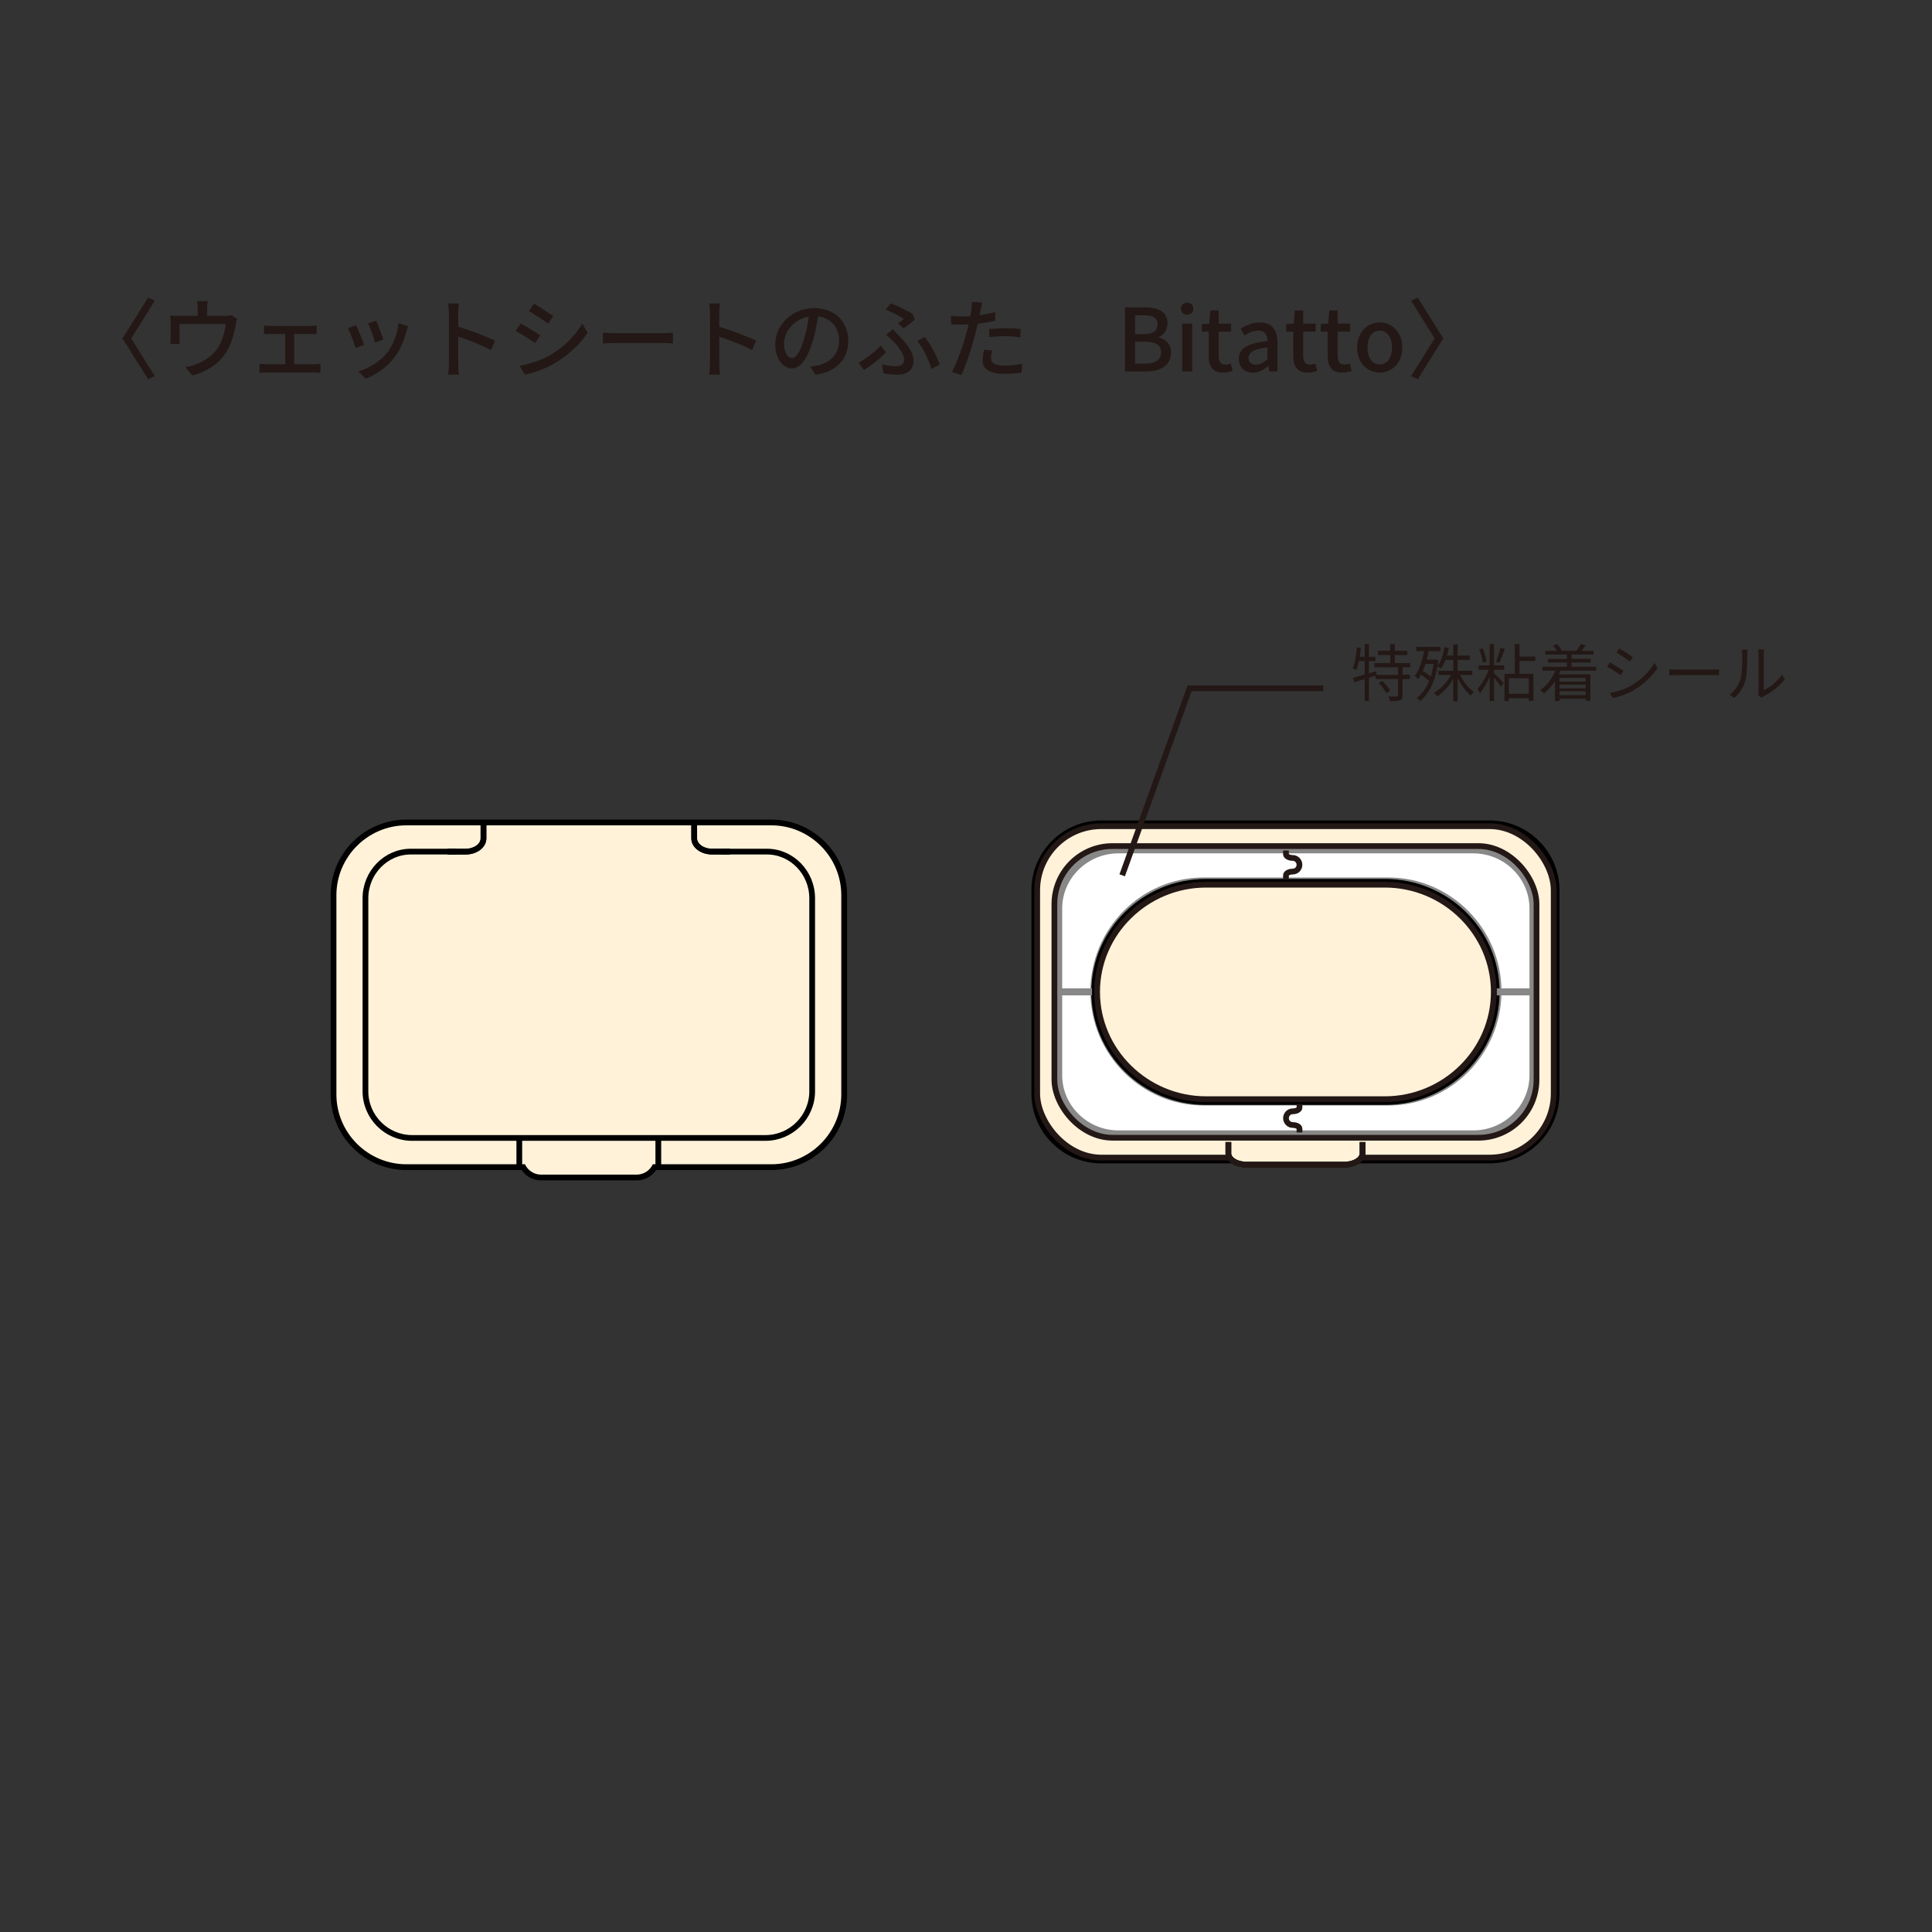 <?xml version="1.0" encoding="UTF-8"?> <svg xmlns="http://www.w3.org/2000/svg" id="_レイヤー_2" viewBox="0 0 632.5 632.5"><rect x="0" y="0" width="632.5" height="632.5" fill="#333333" stroke="none"/><g id="_レイヤー_1-2"><rect width="632.5" height="632.5" style="fill:none;"></rect><path d="m48.46,124.12l-8.35-13.33,8.35-13.33,2.22.97-7.72,12.36,7.72,12.36-2.22.97Z" style="fill:#231815;"></path><path d="m67.8,100.96v2.45h5.75c1.14,0,1.71-.14,2.14-.28l1.97,1.23c-.2.48-.4,1.4-.48,1.94-.43,2.48-1.22,5.7-2.73,8.35-2.19,3.96-6.3,6.89-11.42,8.29l-2.34-2.71c1.08-.17,2.39-.54,3.42-.94,2.62-.88,5.47-2.82,7.18-5.36,1.48-2.28,2.31-5.38,2.62-7.86h-15.16v4.67c0,.57.03,1.4.11,1.88h-3.1c.06-.6.11-1.42.11-2.05v-4.99c0-.63-.03-1.65-.11-2.31.88.09,1.71.14,2.76.14h6.21v-2.45c0-.71-.03-1.34-.2-2.36h3.45c-.11,1.03-.17,1.65-.17,2.36Z" style="fill:#231815;"></path><path d="m88.48,106.72h13.1c.68,0,1.45-.06,2.08-.14v2.85c-.66-.06-1.45-.09-2.08-.09h-5.27v9.89h6.58c.74,0,1.45-.06,2.02-.14v2.99c-.6-.09-1.54-.11-2.02-.11h-15.75c-.66,0-1.45.03-2.17.11v-2.99c.68.09,1.51.14,2.17.14h6.24v-9.89h-4.9c-.51,0-1.48.03-2.08.09v-2.85c.6.09,1.57.14,2.08.14Z" style="fill:#231815;"></path><path d="m119.19,112.93l-2.71,1c-.48-1.51-1.97-5.38-2.59-6.5l2.68-.97c.66,1.31,2.08,4.9,2.62,6.47Zm13.87-4.44c-.77,3.05-1.99,6.07-3.99,8.6-2.62,3.36-6.15,5.67-9.37,6.89l-2.36-2.42c3.22-.91,6.98-3.08,9.34-6.01,1.97-2.45,3.39-6.15,3.79-9.74l3.13,1c-.26.71-.43,1.23-.54,1.68Zm-7.58,2.68l-2.68.97c-.34-1.34-1.62-4.9-2.28-6.27l2.68-.88c.51,1.2,1.91,4.93,2.28,6.18Z" style="fill:#231815;"></path><path d="m146.96,102.53c0-.91-.09-2.22-.26-3.19h3.5c-.09.94-.2,2.19-.2,3.19v4.44c3.79,1.14,9.2,3.16,12.05,4.56l-1.28,3.11c-2.99-1.62-7.63-3.42-10.77-4.44v8.8c0,.88.09,2.62.23,3.65h-3.5c.14-1,.23-2.54.23-3.65v-16.47Z" style="fill:#231815;"></path><path d="m176.85,109.79l-1.65,2.54c-1.51-1.08-4.53-3.02-6.35-3.99l1.62-2.45c1.79.94,5.04,2.96,6.38,3.9Zm2.88,6.69c4.76-2.71,8.6-6.52,10.91-10.57l1.74,3.02c-2.56,3.87-6.52,7.52-11.14,10.2-2.88,1.68-6.87,3.05-9.46,3.53l-1.68-2.93c3.16-.54,6.64-1.6,9.63-3.25Zm1.4-12.99l-1.68,2.45c-1.45-1.05-4.5-3.08-6.27-4.07l1.62-2.45c1.77,1,4.99,3.11,6.32,4.07Z" style="fill:#231815;"></path><path d="m201.63,109.08h15.5c1.37,0,2.48-.11,3.19-.17v3.53c-.63-.03-1.94-.14-3.19-.14h-15.5c-1.57,0-3.28.06-4.25.14v-3.53c.94.06,2.71.17,4.25.17Z" style="fill:#231815;"></path><path d="m232.43,102.53c0-.91-.09-2.22-.26-3.19h3.5c-.09.94-.2,2.19-.2,3.19v4.44c3.79,1.14,9.2,3.16,12.05,4.56l-1.28,3.11c-2.99-1.62-7.63-3.42-10.77-4.44v8.8c0,.88.09,2.62.23,3.65h-3.5c.14-1,.23-2.54.23-3.65v-16.47Z" style="fill:#231815;"></path><path d="m266.95,122.7l-1.68-2.68c.97-.09,1.82-.23,2.54-.4,3.65-.83,6.89-3.5,6.89-8.09,0-4.13-2.51-7.41-6.89-7.95-.4,2.56-.88,5.33-1.71,8.01-1.71,5.81-4.07,9.03-6.89,9.03s-5.41-3.13-5.41-7.89c0-6.38,5.58-11.85,12.73-11.85s11.17,4.79,11.17,10.74-3.82,10.08-10.74,11.08Zm-7.66-5.47c1.28,0,2.62-1.85,3.93-6.24.71-2.25,1.23-4.84,1.57-7.35-5.13.83-8.12,5.27-8.12,8.8,0,3.28,1.4,4.79,2.62,4.79Z" style="fill:#231815;"></path><path d="m282.82,121.13l-1.71-2.39c2.39-1.31,5.61-3.79,7.26-5.58l1.71,2.17c-1.62,1.71-4.39,4.07-7.26,5.81Zm10.46-1.23c1.4,0,2.71-.51,2.71-2.14,0-1.85-1.99-4.42-3.48-5.95-.66-.68-1.57-1.51-2.42-2.19l2.17-1.82c.77.77,1.48,1.48,2.19,2.25,2.82,2.91,4.62,5.44,4.62,8.03,0,3.65-2.79,4.59-5.24,4.59-1.71,0-3.3-.2-4.62-.46l-.43-2.96c1.51.43,2.91.66,4.5.66Zm2.62-15.44c-1.23-.91-3.76-2.25-5.93-3.08l1.65-2.08c2.28.88,5.38,2.34,7.18,3.56l.68,1.82c-.71.57-2.59,2.08-3.67,2.82l-1.82-1.65c.74-.48,1.51-1.05,1.91-1.4Zm4.39,7.18l2.42-1.31c1.88,2.25,4.05,6.44,4.93,9.03l-2.71,1.45c-.74-2.76-2.68-6.89-4.64-9.17Z" style="fill:#231815;"></path><path d="m321.02,101.5c-.09.48-.2,1.05-.34,1.68,1.74-.26,3.5-.57,5.16-1v2.82c-1.79.43-3.79.74-5.73.97-.28,1.23-.6,2.54-.91,3.73-1.03,4.02-2.96,9.89-4.5,13.1l-3.11-1.05c1.68-2.91,3.76-8.77,4.84-12.76.23-.88.46-1.82.68-2.76-.83.03-1.6.06-2.31.06-1.31,0-2.36-.03-3.39-.11l-.06-2.79c1.4.17,2.39.23,3.48.23.88,0,1.85-.03,2.85-.11.14-.85.28-1.6.34-2.14.14-.88.17-1.94.11-2.56l3.42.26c-.17.71-.43,1.88-.54,2.45Zm3.42,15.73c0,1.28.77,2.45,4.42,2.45,1.88,0,3.82-.23,5.7-.57l-.09,2.88c-1.57.2-3.48.4-5.64.4-4.64,0-7.15-1.51-7.15-4.33,0-1.2.23-2.39.48-3.56l2.65.26c-.23.88-.37,1.77-.37,2.48Zm4.7-9.77c1.65,0,3.36.06,4.99.23l-.09,2.73c-1.45-.2-3.13-.37-4.84-.37-1.85,0-3.59.11-5.38.31v-2.65c1.54-.14,3.5-.26,5.33-.26Z" style="fill:#231815;"></path><path d="m368.31,100.62h6.5c4.3,0,7.41,1.4,7.41,5.18,0,1.99-1.11,3.9-2.99,4.53v.14c2.39.51,4.13,2.14,4.13,4.99,0,4.16-3.39,6.15-8.03,6.15h-7.01v-21Zm6.12,8.77c3.19,0,4.53-1.2,4.53-3.16,0-2.19-1.48-3.02-4.44-3.02h-2.91v6.18h2.82Zm.51,9.63c3.28,0,5.16-1.17,5.16-3.73,0-2.36-1.82-3.42-5.16-3.42h-3.33v7.15h3.33Z" style="fill:#231815;"></path><path d="m386.63,101.05c0-1.17.83-1.94,2.02-1.94s2.05.77,2.05,1.94-.85,1.97-2.05,1.97-2.02-.77-2.02-1.97Zm.4,4.9h3.28v15.67h-3.28v-15.67Z" style="fill:#231815;"></path><path d="m395.71,116.49v-7.92h-2.28v-2.45l2.45-.17.37-4.33h2.73v4.33h4.07v2.62h-4.07v7.95c0,1.88.66,2.85,2.28,2.85.54,0,1.23-.17,1.68-.37l.6,2.42c-.88.28-1.94.57-3.08.57-3.53,0-4.76-2.19-4.76-5.5Z" style="fill:#231815;"></path><path d="m405.57,117.46c0-3.36,2.85-5.1,9.37-5.81-.03-1.82-.68-3.42-2.99-3.42-1.65,0-3.19.74-4.53,1.6l-1.23-2.22c1.62-1.03,3.82-2.05,6.32-2.05,3.9,0,5.7,2.48,5.7,6.64v9.43h-2.68l-.26-1.79h-.11c-1.42,1.23-3.11,2.17-4.99,2.17-2.71,0-4.62-1.77-4.62-4.53Zm9.37.11v-3.85c-4.64.54-6.21,1.74-6.21,3.5,0,1.54,1.05,2.17,2.45,2.17s2.48-.66,3.76-1.82Z" style="fill:#231815;"></path><path d="m423.38,116.49v-7.92h-2.28v-2.45l2.45-.17.37-4.33h2.73v4.33h4.07v2.62h-4.07v7.95c0,1.88.66,2.85,2.28,2.85.54,0,1.23-.17,1.68-.37l.6,2.42c-.88.28-1.94.57-3.08.57-3.53,0-4.76-2.19-4.76-5.5Z" style="fill:#231815;"></path><path d="m434.66,116.49v-7.92h-2.28v-2.45l2.45-.17.37-4.33h2.73v4.33h4.07v2.62h-4.07v7.95c0,1.88.66,2.85,2.28,2.85.54,0,1.23-.17,1.68-.37l.6,2.42c-.88.28-1.94.57-3.08.57-3.53,0-4.76-2.19-4.76-5.5Z" style="fill:#231815;"></path><path d="m444.31,113.78c0-5.21,3.5-8.23,7.38-8.23s7.38,3.02,7.38,8.23-3.5,8.2-7.38,8.2-7.38-2.99-7.38-8.2Zm11.4,0c0-3.3-1.54-5.53-4.02-5.53s-3.99,2.22-3.99,5.53,1.54,5.53,3.99,5.53,4.02-2.19,4.02-5.53Z" style="fill:#231815;"></path><path d="m469.67,110.79l-7.72-12.36,2.22-.97,8.35,13.33-8.35,13.33-2.22-.97,7.72-12.36Z" style="fill:#231815;"></path><path d="m177.12,385.49c-2.43,0-4.62-1.29-5.84-3.39h-38.26c-13.15,0-23.84-10.68-23.84-23.81v-65.22c0-13.13,10.7-23.81,23.84-23.81h119.51c13.14,0,23.84,10.68,23.84,23.81v65.22c0,13.13-10.69,23.81-23.84,23.81h-38.25c-1.22,2.11-3.41,3.39-5.84,3.39h-31.32Z" style="fill:#fff2d9;"></path><path d="m252.53,270.2c12.6,0,22.89,10.3,22.89,22.87v65.22c0,12.58-10.3,22.87-22.89,22.87h-38.81c-.94,2-2.93,3.39-5.27,3.39h-31.32c-2.35,0-4.33-1.4-5.27-3.39h-38.83c-12.59,0-22.9-10.29-22.9-22.87v-65.22c0-12.56,10.31-22.87,22.9-22.87h119.51m0-1.88h-119.51c-13.67,0-24.78,11.1-24.78,24.75v65.22c0,13.65,11.12,24.76,24.78,24.76h37.74c1.43,2.12,3.77,3.39,6.36,3.39h31.32c2.55,0,4.93-1.3,6.36-3.39h37.73c13.66,0,24.78-11.11,24.78-24.76v-65.22c0-13.65-11.12-24.75-24.78-24.75h0Z"></path><line x1="170.01" y1="381.03" x2="170.01" y2="372.81" style="fill:none; stroke:#000; stroke-linecap:square; stroke-miterlimit:10; stroke-width:1.88px;"></line><line x1="215.52" y1="372.81" x2="215.52" y2="381.03" style="fill:none; stroke:#000; stroke-linecap:square; stroke-miterlimit:10; stroke-width:1.88px;"></line><path d="m149.32,278.8h-14.84c-8.16,0-14.84,6.89-14.84,15.26v63.21c0,8.39,6.87,15.27,15.26,15.27h115.72c8.39,0,15.27-6.87,15.27-15.27v-63.21c0-8.37-6.66-15.26-14.82-15.26h-14.85" style="fill:none; stroke:#000; stroke-miterlimit:10; stroke-width:1.88px;"></path><path d="m158.28,270.2v4.3c0,2.37-2.63,4.31-5.85,4.31h-5.85" style="fill:none; stroke:#000; stroke-miterlimit:10; stroke-width:1.88px;"></path><path d="m158.28,270.2v4.3c0,2.37-2.63,4.31-5.85,4.31h-5.85" style="fill:none; stroke:#000; stroke-miterlimit:10; stroke-width:1.88px;"></path><path d="m238.95,278.8h-5.84c-3.21,0-5.84-1.94-5.84-4.31v-4.3" style="fill:none; stroke:#000; stroke-miterlimit:10; stroke-width:1.88px;"></path><path d="m238.95,278.8h-5.84c-3.21,0-5.84-1.94-5.84-4.31v-4.3" style="fill:none; stroke:#000; stroke-miterlimit:10; stroke-width:1.88px;"></path><path d="m360.55,269.54h127.13c12.1,0,21.92,9.82,21.92,21.92v66.53c0,12.1-9.82,21.92-21.92,21.92h-127.12c-12.1,0-21.92-9.82-21.92-21.92v-66.53c0-12.1,9.82-21.92,21.92-21.92Z" style="fill:#fff2d9;"></path><path d="m487.67,270.48c11.54,0,20.98,9.44,20.98,20.98v66.53c0,11.54-9.44,20.98-20.98,20.98h-127.13c-11.55,0-20.98-9.44-20.98-20.98v-66.53c0-11.54,9.44-20.98,20.98-20.98h127.13m0-1.88h-127.13c-12.61,0-22.87,10.26-22.87,22.87v66.53c0,12.61,10.26,22.87,22.87,22.87h127.13c12.61,0,22.87-10.26,22.87-22.87v-66.53c0-12.61-10.26-22.87-22.87-22.87h0Z"></path><rect x="339.56" y="270.48" width="169.09" height="108.49" rx="20.98" ry="20.98" style="fill:none; stroke:#231815; stroke-width:1.88px;"></rect><rect x="345.19" y="276.99" width="157.83" height="95.48" rx="19.02" ry="19.02" style="fill:#888;"></rect><rect x="345.19" y="276.99" width="157.83" height="95.48" rx="19.02" ry="19.02" style="fill:none; stroke:#231815; stroke-width:1.88px;"></rect><path d="m394.86,360.79c-20.2,0-36.64-16.18-36.64-36.06s16.44-36.04,36.64-36.04h58.49c20.2,0,36.63,16.17,36.63,36.04s-16.43,36.06-36.63,36.06h-58.49Z" style="fill:#fff2d9;"></path><path d="m453.35,289.62c19.63,0,35.69,15.8,35.69,35.1s-16.06,35.12-35.69,35.12h-58.49c-19.63,0-35.69-15.8-35.69-35.12s16.06-35.1,35.69-35.1h58.49m0-1.88h-58.49c-20.72,0-37.58,16.59-37.58,36.99s16.86,37,37.58,37h58.49c20.72,0,37.58-16.6,37.58-37s-16.86-36.99-37.58-36.99h0Z"></path><path d="m359.17,324.73c0-19.3,16.06-35.1,35.69-35.1h58.49c19.63,0,35.69,15.8,35.69,35.1s-16.06,35.12-35.69,35.12h-58.49c-19.63,0-35.69-15.8-35.69-35.12Z" style="fill:none; stroke:#231815; stroke-width:1.88px;"></path><path d="m366.18,370.08h116.11c10.14,0,18.43-8.13,18.43-18.07v-54.58c0-9.94-8.29-18.06-18.43-18.06h-116.11c-10.14,0-18.44,8.12-18.44,18.06v54.58c0,9.94,8.3,18.07,18.44,18.07Zm27.79-82.8h60.6c20.34,0,36.99,16.79,36.99,37.3s-16.65,37.33-36.99,37.33h-60.6c-20.34,0-36.99-16.79-36.99-37.33s16.65-37.3,36.99-37.3Z" style="fill:#fff;"></path><path d="m425.43,361.39v1.22c0,.67-.99,1.21-2.21,1.21s-2.21,1.01-2.21,2.25,1,2.24,2.21,2.24,2.21.55,2.21,1.21v1.22" style="fill:none; stroke:#231815; stroke-miterlimit:10; stroke-width:1.88px;"></path><path d="m421,278.44v1.21c0,.67,1,1.22,2.21,1.22s2.21,1.01,2.21,2.24-.99,2.23-2.21,2.23-2.21.55-2.21,1.22v1.22" style="fill:none; stroke:#231815; stroke-miterlimit:10; stroke-width:1.88px;"></path><path d="m446.07,373.88v3.71c0,2.04-2.7,3.7-5.99,3.7h-31.94c-3.3,0-5.99-1.66-5.99-3.7v-3.71" style="fill:#fff2d9; stroke:#000; stroke-miterlimit:10; stroke-width:1.88px;"></path><path d="m446.07,373.88v3.71c0,2.04-2.7,3.7-5.99,3.7h-31.94c-3.3,0-5.99-1.66-5.99-3.7v-3.71" style="fill:none; stroke:#231815; stroke-width:1.88px;"></path><rect x="490.03" y="323.57" width="11.23" height="2.3" style="fill:#888;"></rect><rect x="346.28" y="323.57" width="11.24" height="2.3" style="fill:#888;"></rect><path d="m459.17,218.46v2.45h2.39v1.39h-2.39v5.36c0,.9-.2,1.35-.84,1.62-.63.23-1.72.25-3.29.25-.06-.43-.25-1.08-.49-1.51,1.25.04,2.35.04,2.7.02.35-.02.43-.08.43-.39v-5.34h-7.38v-1.1l-2.15.67v7.65h-1.39v-7.22l-3.39,1.04-.41-1.43c1.04-.29,2.37-.65,3.8-1.08v-4.42h-1.88c-.25,1.12-.55,2.17-.92,3.01-.23-.18-.82-.53-1.12-.67.76-1.72,1.15-4.31,1.39-6.79l1.33.23c-.1.94-.25,1.88-.39,2.8h1.59v-4.11h1.39v4.11h2.11v1.43h-2.11v4.01l2.37-.72.18,1.21h6.97v-2.45h-7.73v-1.41h5.19v-2.6h-3.99v-1.39h3.99v-2.21h1.51v2.21h4.09v1.39h-4.09v2.6h5.03v1.41h-2.52Zm-6.67,4.44c1,.96,2.13,2.31,2.6,3.25l-1.23.78c-.43-.94-1.53-2.33-2.51-3.33l1.15-.7Z" style="fill:#231815;"></path><path d="m477.98,220.97c1.1,2.23,2.84,4.42,4.56,5.56-.35.29-.82.8-1.06,1.19-1.57-1.27-3.17-3.46-4.27-5.77v7.67h-1.45v-7.38c-1.35,2.37-3.31,4.5-5.25,5.75-.23-.37-.7-.88-1.04-1.17,2.13-1.17,4.25-3.46,5.54-5.85h-4.09v-1.39h4.85v-3.56h-2.52c-.41,1.1-.9,2.09-1.45,2.86-.25-.2-.84-.57-1.19-.74-.96,5.54-3.03,9.3-5.75,11.37-.22-.31-.72-.84-1.06-1.06,1.68-1.21,3.07-3.03,4.09-5.48-.7-.7-1.7-1.49-2.66-2.15-.29.53-.59,1.02-.92,1.47-.23-.27-.84-.78-1.17-1,1.51-1.92,2.49-4.91,3.09-8.12h-2.56v-1.39h7.89v1.39h-3.86c-.16.96-.39,1.88-.61,2.78h2.66l.27-.06.88.31c-.08.63-.16,1.25-.27,1.84,1.15-1.51,1.84-3.8,2.27-6.15l1.41.23c-.16.86-.37,1.72-.59,2.51h2.04v-3.66h1.45v3.66h4.01v1.39h-4.01v3.56h4.78v1.39h-4.01Zm-11.31-3.64c-.27.82-.55,1.57-.88,2.31.92.55,1.88,1.23,2.6,1.88.41-1.27.74-2.66.94-4.19h-2.66Z" style="fill:#231815;"></path><path d="m489.11,217.84h3.33v1.43h-3.33v1.1c.72.65,2.7,2.72,3.17,3.23l-.9,1.23c-.41-.67-1.45-2-2.27-2.99v7.65h-1.43v-7.97c-.9,2.09-2.07,4.17-3.19,5.44-.16-.45-.53-1.08-.78-1.45,1.35-1.39,2.82-3.97,3.68-6.24h-3.31v-1.43h3.6v-6.97h1.43v6.97Zm-3.66-.9c-.12-1.19-.63-2.98-1.21-4.35l1.17-.31c.61,1.37,1.12,3.13,1.29,4.31l-1.25.35Zm7.2-4.48c-.57,1.53-1.25,3.39-1.84,4.52l-1.04-.33c.51-1.21,1.12-3.19,1.45-4.54l1.43.35Zm4.81,3.93v4.21h4.54v8.83h-1.51v-.86h-6.52v.94h-1.45v-8.92h3.39v-9.73h1.55v4.09h5.15v1.43h-5.15Zm3.03,5.66h-6.52v5.09h6.52v-5.09Z" style="fill:#231815;"></path><path d="m510.86,219.54c-.16.41-.35.82-.53,1.23h10.33v8.67h-1.55v-.7h-8.55v.74h-1.49v-6.46c-1.04,1.6-2.29,2.96-3.64,3.99-.22-.31-.82-.86-1.15-1.12,2.13-1.45,3.86-3.72,4.93-6.34h-4.27v-1.25h8.04v-1.41h-6.17v-1.19h6.17v-1.41h-7.07v-1.23h3.74c-.31-.55-.76-1.21-1.21-1.74l1.31-.47c.61.61,1.23,1.47,1.49,2.11l-.25.1h5.4l-.22-.08c.45-.61,1.08-1.55,1.39-2.17l1.59.47c-.47.63-.96,1.27-1.41,1.78h3.93v1.23h-7.16v1.41h6.24v1.19h-6.24v1.41h8.04v1.25h-11.68Zm-.31,2.39v1.23h8.55v-1.23h-8.55Zm8.55,2.19h-8.55v1.23h8.55v-1.23Zm0,3.46v-1.27h-8.55v1.27h8.55Z" style="fill:#231815;"></path><path d="m531.53,219.62l-.94,1.43c-1-.74-3.23-2.17-4.46-2.8l.9-1.39c1.21.65,3.6,2.11,4.5,2.76Zm2.37,4.87c3.39-1.94,6.09-4.6,7.75-7.48l.98,1.68c-1.76,2.76-4.6,5.4-7.85,7.32-2.07,1.19-4.89,2.15-6.79,2.54l-.94-1.66c2.25-.39,4.78-1.21,6.85-2.39Zm.65-9.34l-.96,1.39c-.98-.74-3.19-2.21-4.4-2.9l.92-1.37c1.21.67,3.56,2.23,4.44,2.88Z" style="fill:#231815;"></path><path d="m549.35,219.21h11.2c1.02,0,1.76-.06,2.21-.1v2c-.41-.02-1.27-.1-2.19-.1h-11.23c-1.12,0-2.21.04-2.84.1v-2c.61.04,1.7.1,2.84.1Z" style="fill:#231815;"></path><path d="m569.78,222.4c.59-1.86.61-5.95.61-8.22,0-.61-.06-1.06-.14-1.49h1.88c-.02.25-.1.86-.1,1.47,0,2.27-.08,6.65-.63,8.69-.61,2.19-1.92,4.19-3.64,5.62l-1.53-1.04c1.72-1.23,2.94-3.05,3.56-5.03Zm5.95,3.99v-12.25c0-.78-.1-1.37-.12-1.51h1.88c-.02.14-.08.74-.08,1.51v11.8c1.88-.86,4.4-2.72,5.97-5.03l.96,1.39c-1.76,2.39-4.6,4.5-6.97,5.66-.33.18-.55.35-.7.47l-1.08-.9c.08-.33.14-.74.14-1.15Z" style="fill:#231815;"></path><polyline points="367.38 286.56 389.45 225.34 433.21 225.34" style="fill:none; stroke:#231815; stroke-miterlimit:10; stroke-width:1.9px;"></polyline></g></svg> 